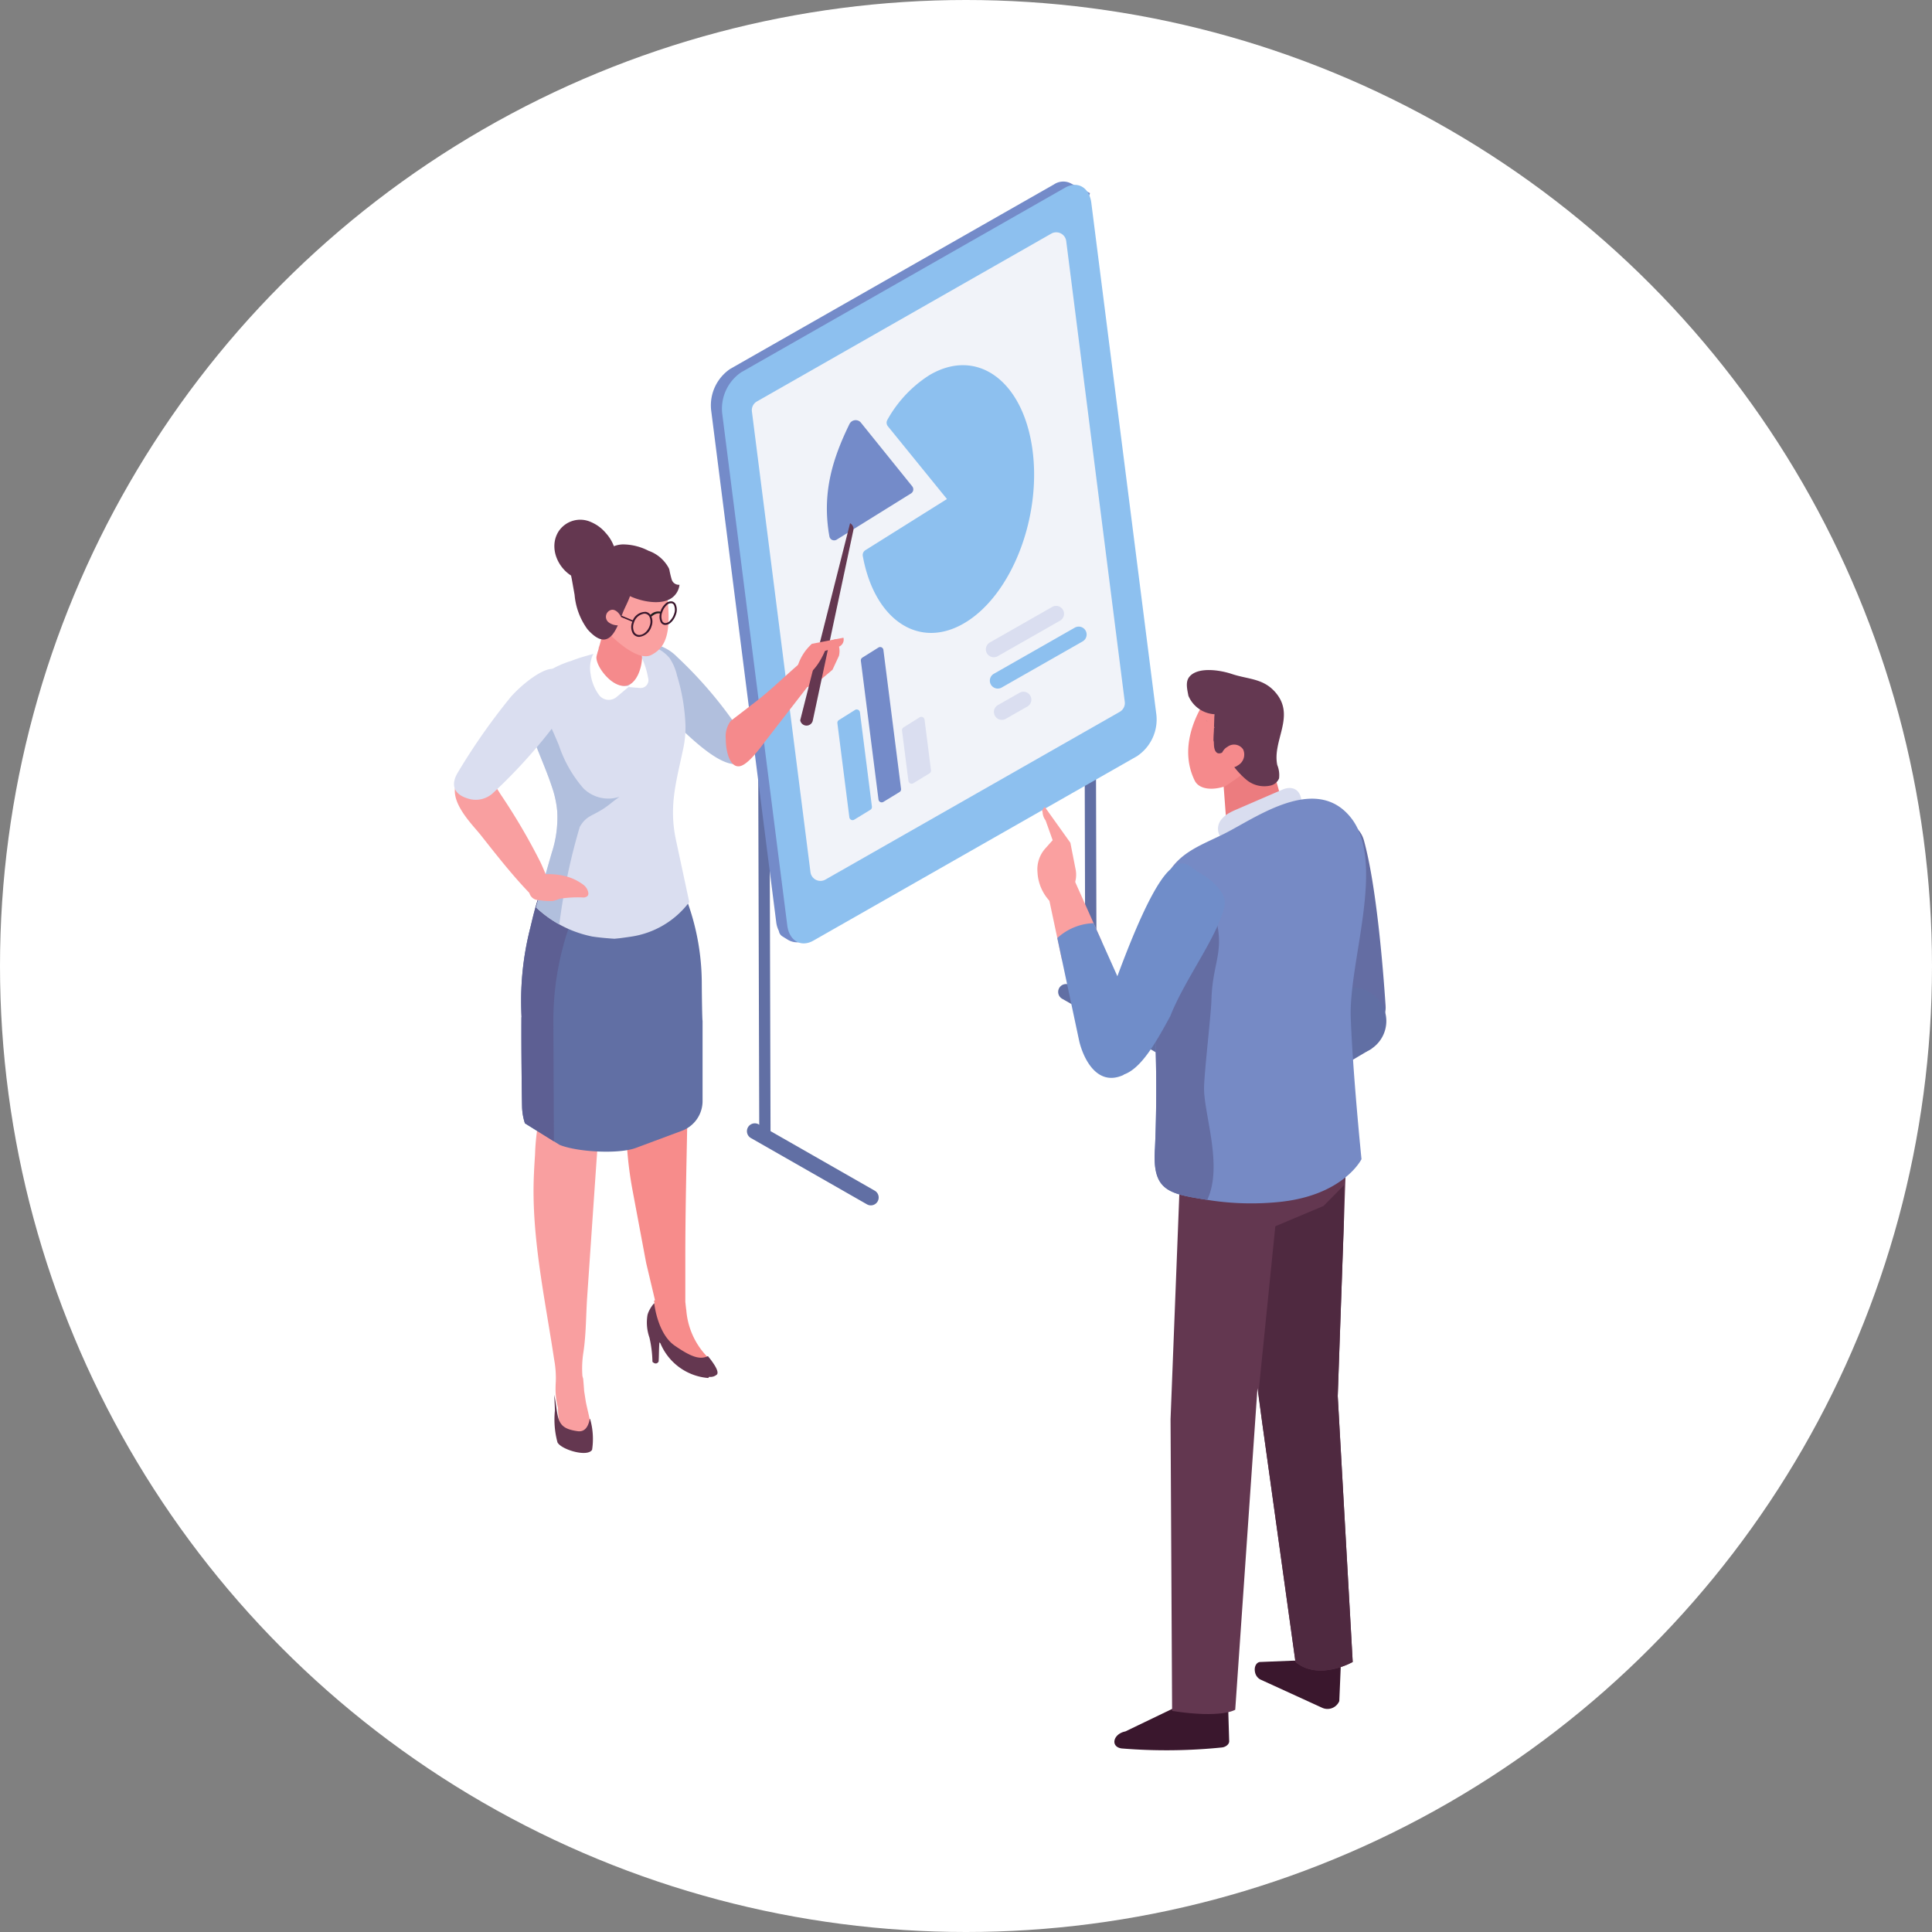 <svg xmlns="http://www.w3.org/2000/svg" xmlns:xlink="http://www.w3.org/1999/xlink" width="200" height="200" viewBox="0 0 200 200"><rect x="0" y="0" width="200" height="200" fill="#808080" stroke="none"/><defs><clipPath id="a"><rect width="96.513" height="162.415" fill="none"/></clipPath></defs><g transform="translate(-341 -2462.319)"><circle cx="100" cy="100" r="100" transform="translate(341 2462.319)" fill="#fff"/><g transform="translate(388 2481.112)"><g clip-path="url(#a)"><path d="M43.146,105.987a.807.807,0,0,1-.4-.108L30.752,99.027a.815.815,0,1,1,.808-1.415l11.991,6.853a.815.815,0,0,1-.4,1.522" fill="#616fa4"/><path d="M32.656,59.851l-1.171-.68.825-.476,1.171.681Z" fill="#8dc0ef"/><path d="M32.769,99.728,31.6,99.047l-.113-39.875,1.171.679Z" fill="#616fa4"/><path d="M66.405,40.167,65.234,39.4l.825-.535,1.171.764Z" fill="#8dc0ef"/><path d="M66.518,84.93l-1.171-.765L65.234,39.4l1.171.763Z" fill="#616fa4"/><path d="M75.361,91.568a.823.823,0,0,1-.4-.107l-11.99-6.853a.815.815,0,1,1,.808-1.415l11.991,6.853a.815.815,0,0,1-.4,1.522" fill="#616fa4"/><path d="M65.839,1.2,63.9.215A1.716,1.716,0,0,0,62.118.29L28.584,19.4a4.563,4.563,0,0,0-1.971,4.238l6.74,53.023a2.76,2.76,0,0,0,.276.921.781.781,0,0,0,.367.56l.545.337a1.848,1.848,0,0,0,2.7-.923L69.6,59.122a4.565,4.565,0,0,0,1.971-4.238l-6.545-51.5Z" fill="#748bc9"/><path d="M70.741,59.465,37.207,78.577c-1.287.734-2.506.027-2.709-1.571L27.759,23.983a4.567,4.567,0,0,1,1.97-4.238L63.264.633C64.55-.1,65.769.607,65.972,2.2l6.739,53.023a4.563,4.563,0,0,1-1.97,4.238" fill="#8dc0ef"/><path d="M68.919,54.894,38.447,72.261a1.041,1.041,0,0,1-1.548-.773L30.837,23.8a1.041,1.041,0,0,1,.517-1.035L61.827,5.393a1.041,1.041,0,0,1,1.548.773l6.061,47.693a1.041,1.041,0,0,1-.517,1.035" fill="#f1f3f9"/><path d="M51.013,32.848l-6.1-7.514a.583.583,0,0,1-.053-.662A12.888,12.888,0,0,1,49.2,20.049c4.875-2.9,9.648.489,10.661,7.569S57.739,42.79,52.864,45.69C48.141,48.5,43.52,45.4,42.316,38.764a.584.584,0,0,1,.266-.6l8.425-5.283a.025.025,0,0,0,.006-.036" fill="#8dc0ef"/><path d="M42.126,24.966l5.308,6.584a.5.5,0,0,1-.125.738l-7.7,4.786a.5.5,0,0,1-.749-.337c-.05-.293-.1-.571-.1-.613-.573-4.1.434-7.457,2.179-11.026a.711.711,0,0,1,1.19-.132" fill="#748bc9"/><path d="M61.916,44.04l-6.437,3.669a.819.819,0,1,0,.811,1.423l6.437-3.669a.819.819,0,1,0-.811-1.423" fill="#dadef0"/><path d="M64.254,46.186l-8.363,4.766a.819.819,0,1,0,.811,1.423l8.363-4.766a.819.819,0,1,0-.811-1.423" fill="#8dc0ef"/><path d="M55.9,55.011h0a.819.819,0,0,0,1.218.608l2.234-1.273a.819.819,0,0,0-.812-1.423L56.3,54.2a.819.819,0,0,0-.407.815" fill="#dadef0"/><path d="M46.277,62.868,44.449,48.482a.337.337,0,0,0-.513-.243l-1.665,1.044a.337.337,0,0,0-.155.328l1.825,14.361a.336.336,0,0,0,.509.245L46.118,63.2a.335.335,0,0,0,.159-.33" fill="#748bc9"/><path d="M43.261,64.709,42.02,54.946a.337.337,0,0,0-.513-.243l-1.665,1.044a.339.339,0,0,0-.155.328l1.238,9.738a.336.336,0,0,0,.509.245L43.1,65.039a.335.335,0,0,0,.159-.33" fill="#8dc0ef"/><path d="M49.375,60.938l-.665-5.231a.337.337,0,0,0-.513-.243l-1.665,1.044a.339.339,0,0,0-.155.328l.662,5.206a.336.336,0,0,0,.509.245l1.668-1.019a.335.335,0,0,0,.159-.33" fill="#dadef0"/><path d="M10.512,92.208A16.636,16.636,0,0,0,9.361,94.73a23.282,23.282,0,0,0-.974,6.01c-.084,1.267-.158,2.536-.156,3.807.01,5.8,1.278,11.684,2.133,17.389a10.5,10.5,0,0,1,.174,2.269c-.018.258-.026.5-.026.731a7.381,7.381,0,0,0,.252,2.009,8.129,8.129,0,0,0,.69,3.254c.083.118.311.059.563-.071l.034.081a2.752,2.752,0,0,0,.591,1.016,1.116,1.116,0,0,0,.546.279.515.515,0,0,0,.6-.456c.136-1.185.413-.957.389-2.143-.008-.4-.477-2.217-.537-2.615-.053-.335-.1-.652-.15-.956-.007-.046-.013-.09-.02-.135q-.042-.63-.1-1.257l-.078-.291a10.651,10.651,0,0,1,.1-2.444c.289-1.88.263-3.869.395-5.771q.465-6.805.934-13.614c.171-2.473.389-4.934.469-7.448.105-3.275-2.8-5.634-4.664-2.166" fill="#f99fa0"/><path d="M21.2,119.737a.727.727,0,0,0-.607-.069c-.008-.049-.016-.1-.02-.148l-.118-1.618c.073.085.148.168.224.251a3.371,3.371,0,0,0,.929,1.121c.361.268.72.515,1.1.748a2.458,2.458,0,0,1-1.506-.285" fill="#da6566"/><path d="M14.3,131.276c-.455.817-3.2,0-3.59-.755a9.062,9.062,0,0,1-.267-3.287c0-.162-.023-.755-.071-1.635.079.359.149.746.2,1.141.228,1.689.361,2.362,2.219,2.623.766.109,1.11-.494,1.252-1.238a.026.026,0,0,1,.052,0,7.447,7.447,0,0,1,.2,3.152" fill="#643750"/><path d="M26.6,122.028a7.8,7.8,0,0,1-2.556-5.216c-.033-.05-.223-2.332-.1-.146q0-2.521,0-5.041c-.006-6.593.219-13.117.293-19.686a4.119,4.119,0,0,0-.523-2.532,3.4,3.4,0,0,0-2.255-1.131,2.116,2.116,0,0,0-1.182.057,1.722,1.722,0,0,0-.638.528,6.289,6.289,0,0,0-1.023,2.993,34.179,34.179,0,0,0-.8,5.773,39.064,39.064,0,0,0,.671,6.831l1.4,7.474.916,3.858-.077.069c-.009.009-.018.014-.027.022.022.081.043.161.066.241l-.389.722.026.358.029.392-.1.4a1.62,1.62,0,0,0,.221,1.3l.017.234c0,.049.012.1.02.147a.687.687,0,0,1,.3-.032,1.435,1.435,0,0,0,.268.159c.025.017.049.037.076.052,1.163.608,1.607,1.494,2.521,2.393a2.626,2.626,0,0,0,2.408.675c.247-.057.532-.2.566-.465a.7.7,0,0,0-.125-.421" fill="#f78c8b"/><path d="M20.048,117.274l.007-.029a1.2,1.2,0,0,1,.046-.14l0,0a3.5,3.5,0,0,1,.622-1s.321,3.161,2.122,4.4c1.707,1.178,2.614,1.487,3.441,1.087.351.44,1.2,1.5.946,1.888a1,1,0,0,1-.816.257l-.1.12a5.864,5.864,0,0,1-4.955-3.6l-.1-.088h0c-.059.842-.037,1.378-.082,1.988-.172.285-.434.228-.638.024a12.077,12.077,0,0,0-.311-2.51,4.685,4.685,0,0,1-.19-2.4" fill="#643750"/><path d="M25.73,86.862v8.327a3.283,3.283,0,0,1-2.139,3.075l-4.765,1.776c-1.8.669-6.12.419-7.9-.318l-.584-.363-3-1.866a5.989,5.989,0,0,1-.295-1.7c-.034-1.667-.085-5.8-.068-9.286.006,0,.006,0,.011-.005-.034-.778-.045-1.549-.034-2.326a30.31,30.31,0,0,1,.936-6.892c.153-.573.936-4.357,1.657-4.459.034-.006,1.111-.159,2.637-.38,3.8-.539,10.381-1.481,10.381-1.481l.664,1.384a24.929,24.929,0,0,1,2.417,10.6c.005,1.288.045,3.9.079,3.914" fill="#616fa4"/><path d="M10.284,87l.056,12.361-3-1.867a5.977,5.977,0,0,1-.295-1.7c-.034-1.667-.085-5.8-.068-9.286.006,0,.006,0,.011-.005-.034-.778-.045-1.549-.034-2.326a30.326,30.326,0,0,1,.936-6.893c.153-.572.936-4.356,1.657-4.458.034-.006,1.111-.159,2.637-.38l1.47.527-.819,1.842A29.662,29.662,0,0,0,10.284,87" fill="#5d5f93"/><path d="M29.334,56.495a43.544,43.544,0,0,0-6.244-7.287,4.692,4.692,0,0,0-1.9-1.187A2.552,2.552,0,0,0,18.2,49.838c-.3,1.229-.224,1.507.594,2.234,3.469,3.083,8.449,9.238,11.04,8.111,1.173-.51-.422.225.329-1.469.342-.77-.45-1.679-.831-2.219" fill="#b1bfdd"/><path d="M24.353,74.59a9.23,9.23,0,0,1-6.032,3.579c-.548.08-.99.141-1.167.162l-.546.056c-.772-.05-1.539-.118-2.287-.229a12.236,12.236,0,0,1-2.276-.7A12.423,12.423,0,0,1,10.9,76.9c-.245-.136-.483-.277-.715-.429A11.556,11.556,0,0,1,8.5,75.145q.805-2.823,1.613-5.646a11.706,11.706,0,0,0,.571-4.3,10.467,10.467,0,0,0-.532-2.487c-.74-2.258-1.773-4.306-2.406-6.488a5.942,5.942,0,0,1-.277-3.135,2.683,2.683,0,0,1,.643-1.14,10.214,10.214,0,0,1,4.016-2.326c.078-.031.156-.061.233-.088.2-.076.408-.148.614-.216a38.942,38.942,0,0,1,5.047-1.2c.128-.024.259-.049.391-.072a4.169,4.169,0,0,1,.472-.059,3.8,3.8,0,0,1,3.439,1.356,5.427,5.427,0,0,1,.76,1.789,20.272,20.272,0,0,1,.878,5.175,10.6,10.6,0,0,1-.214,2.305c-.713,3.427-1.539,5.972-.77,9.565q.678,3.153,1.374,6.412" fill="#dadef0"/><path d="M17.114,63.7c-.3.218-.6.438-.883.67-1.757,1.411-2.4,1.058-3.211,2.428A63.372,63.372,0,0,0,10.9,76.9c-.244-.135-.482-.277-.715-.429A11.6,11.6,0,0,1,8.5,75.145q.8-2.823,1.613-5.645a11.711,11.711,0,0,0,.571-4.3,10.514,10.514,0,0,0-.532-2.488c-.74-2.258-1.773-4.306-2.406-6.488a5.92,5.92,0,0,1-.277-3.135c1.674,1.112,2.65,3.507,3.4,5.305a13.022,13.022,0,0,0,2.525,4.419,3.666,3.666,0,0,0,3.722.881" fill="#b1bfdd"/><path d="M11.27,71.85a5.253,5.253,0,0,1,2.129.956,1.31,1.31,0,0,1,.5.8.461.461,0,0,1-.055.329.6.6,0,0,1-.46.179,12.219,12.219,0,0,0-2.44.129,4.365,4.365,0,0,1-.711.238,7.289,7.289,0,0,1-1.5-.1.97.97,0,0,1-.945-.815c-.548-2.107,2.117-2,3.482-1.717" fill="#f99fa0"/><path d="M9.892,72.7a1.117,1.117,0,0,0-.052-.147c-.31-.716-.582-1.447-.922-2.147a63.885,63.885,0,0,0-4.064-6.921c-.77-1.182-2.136-3.86-4.1-1.934-2.009,1.967,1.04,4.881,2,6.087L3.77,68.925c1.3,1.63,2.572,3.2,4.014,4.7a1.731,1.731,0,0,0,.693.512A1.184,1.184,0,0,0,9.892,72.7" fill="#f99fa0"/><path d="M11.118,55.313c.556-1.761.647-3.636-.533-4.82a2.221,2.221,0,0,0-.33-.045c-1.328-.071-3.8,2.14-4.564,3.132A65.738,65.738,0,0,0,.42,61.132c-.763,1.232-.569,2.362,1.268,2.808a2.633,2.633,0,0,0,2.293-.587A55.046,55.046,0,0,0,11.054,55.4l.064-.083" fill="#dadef0"/><path d="M14.825,48.628a2.419,2.419,0,0,0,.465-.677l-.259.1a1.927,1.927,0,0,0-.206.576" fill="#edeced"/><path d="M20.093,51.394a8.274,8.274,0,0,0-1.146-3c-.015-.02-.028-.041-.043-.061.012.078.022.153.032.229a6.513,6.513,0,0,1-.024,2.181,2.1,2.1,0,0,1-.927,1.506c.065,0,.13-.009.2-.018l-.125.1,1.192.095a.809.809,0,0,0,.845-1.024" fill="#fff"/><path d="M18,52.246A2.714,2.714,0,0,1,15.652,51a3.213,3.213,0,0,1-.54-2.369,2.042,2.042,0,0,1,.189-.576,3.615,3.615,0,0,0-.938.953,3.4,3.4,0,0,0-.216,2.006,4.726,4.726,0,0,0,.815,2.071,1.26,1.26,0,0,0,1.871.27l1.234-1.03.114-.095c-.06.01-.12.015-.179.019" fill="#fff"/><path d="M19.462,49.256c0,1.037-.571,2.958-1.875,2.958s-2.848-1.921-2.848-2.958A2.162,2.162,0,0,1,17.1,47.378a2.162,2.162,0,0,1,2.362,1.878" fill="#f58a8c"/><path d="M14.86,48.776l1.447-5.355,2.944.465L19.3,49.1Z" fill="#f58a8c"/><path d="M16.99,42.4A6.842,6.842,0,0,0,21.805,41c.862,5.347.336,7.125-1.375,8.006-1.683.867-4.916-2.742-4.916-2.742l.144-1.131c1.12-.37,1.39-1.532,1.332-2.732" fill="#faa0a0"/><path d="M23.341,41.741A1.937,1.937,0,0,1,22.3,43.253c-1.233.622-3.214.132-4.309-.445a10.28,10.28,0,0,1-2.512-1.946,5,5,0,0,1-.553-.879c-.371-.822-.08-1.29.582-1.5a2.717,2.717,0,0,1,1.958-.919,5.843,5.843,0,0,1,2.665.657,3.8,3.8,0,0,1,2.112,1.82l.051.154a9.775,9.775,0,0,0,.245,1.016.771.771,0,0,0,.805.531" fill="#643750"/><path d="M19.02,47.121a.768.768,0,0,1-.529-.384,1.357,1.357,0,0,1-.054-1.11,1.427,1.427,0,0,1,1.425-1.079.769.769,0,0,1,.528.384,1.357,1.357,0,0,1,.055,1.11,1.508,1.508,0,0,1-1.271,1.094.8.8,0,0,1-.154-.015m-.4-1.431h0a1.18,1.18,0,0,0,.038.948.577.577,0,0,0,.4.29c.457.09,1-.337,1.2-.949a1.18,1.18,0,0,0-.039-.948.579.579,0,0,0-.4-.29.71.71,0,0,0-.122-.011,1.308,1.308,0,0,0-1.079.96" fill="#3a172d"/><path d="M18.549,45.443c-.023.044-.047.086-.07.13l-3.868-1.6.071-.122Z" fill="#3a172d"/><path d="M21.776,45.894a.551.551,0,0,1-.374-.274,1.338,1.338,0,0,1-.058-1h0l.032-.1,0-.012,0-.013.024-.068h0a1.886,1.886,0,0,1,.462-.7.826.826,0,0,1,.7-.262.547.547,0,0,1,.373.278,1.389,1.389,0,0,1,.026,1.1,1.9,1.9,0,0,1-.492.786.915.915,0,0,1-.565.272h-.027a.544.544,0,0,1-.109-.011m.568-.406a1.7,1.7,0,0,0,.438-.7,1.213,1.213,0,0,0-.009-.943.349.349,0,0,0-.242-.184A.635.635,0,0,0,22,43.87a1.716,1.716,0,0,0-.439.705l-.058-.02.058.02a1.222,1.222,0,0,0,.008.945.356.356,0,0,0,.244.181.315.315,0,0,0,.088.007.727.727,0,0,0,.441-.22" fill="#3a172d"/><path d="M20.433,45.048c.53-.486.932-.324.949-.317l.08-.18A1.111,1.111,0,0,0,20.3,44.9Z" fill="#231f20"/><path d="M16.613,45.988a1.266,1.266,0,0,1-1.752,0,1.268,1.268,0,0,1-.5-1.681,1.267,1.267,0,0,1,1.753,0,1.266,1.266,0,0,1,.5,1.681" fill="#faa0a0"/><path d="M18.19,41.3a.958.958,0,0,1,.156.341c.22,1.021-.558,2.149-.9,3.063-.639,1.694-1.426,4.136-3.633,1.641a7.075,7.075,0,0,1-1.332-3.564l-.3-1.685a2.981,2.981,0,0,1-.052-1.158c.549-2.5,3.691-.455,4.653.251A5.163,5.163,0,0,1,18.19,41.3" fill="#643750"/><path d="M16.882,45.941c.073.008.146.014.219.019a.342.342,0,0,0,.276-.063.3.3,0,0,0,.064-.192c.031-.519-.49-1.423-1.1-1.375a.733.733,0,0,0-.335,1.3,1.608,1.608,0,0,0,.879.31" fill="#faa0a0"/><path d="M16.667,38.1a4.3,4.3,0,0,0-.976-1.739,4.055,4.055,0,0,0-1.488-1.1,2.684,2.684,0,0,0-3.419,1.021c-1.148,1.941.362,4.553,2.452,4.962a3.707,3.707,0,0,0,.577.065,2.364,2.364,0,0,0,1.215.038A2.557,2.557,0,0,0,16.667,38.1m-1.519-.557c.106.036.076.033,0,0" fill="#643750"/><path d="M35.353,51.872a8.769,8.769,0,0,1,.32-.824c.061-.134.129-.265.193-.4l.055-.112a8.29,8.29,0,0,1,1.112-1.38l-.2.467.249-.238,2.34-2.007.1.026a2.058,2.058,0,0,1,.324,1.7l-.665,1.434s-1.611,1.39-2.126,1.71l-.609.082a1.167,1.167,0,0,1-1.1-.459" fill="#f68a8b"/><path d="M28.135,57.713a2.64,2.64,0,0,1,.53-1.9c.843-.632,1.675-1.283,2.512-1.925,2.036-1.559,3.8-3.438,5.835-5,.024-.018.319.283.343.265a.391.391,0,0,1,.14.138,1.589,1.589,0,0,1,.044,1.792l-3.026,3.9L32.331,57.8c-.568.733-1.852,2.551-2.738,2.722-.983.189-1.459-1.4-1.458-2.806" fill="#f58a8c"/><path d="M37.348,49.726a4.5,4.5,0,0,1,1.139-1.692,1.486,1.486,0,0,0-1.321.293,4.176,4.176,0,0,0-.9,1.069c-1.279,1.934.477,2.4,1.086.33" fill="#f68a8b"/><path d="M41.247,35.6A.664.664,0,0,0,41,35.371L35.839,55.765a.662.662,0,0,0,1.3.035l4.2-19.7a.668.668,0,0,0-.093-.5" fill="#643750"/><path d="M39.785,48.169l-1.388.422s-1.038,2.684-2.746,2.846l-.3.434a5.126,5.126,0,0,1,1.483-3.812l.2-.2,3.279-.635a.781.781,0,0,1-.528.945" fill="#f68a8b"/><path d="M63.157,74.239l.5.5.635-2.2a2.806,2.806,0,0,0,.058-1.313l-.544-2.775-2.661-3.724-.2.274-.072.1.055.163a1.536,1.536,0,0,0,.246.778l.073.112.723,2.031-.764.859a3.233,3.233,0,0,0-.8,2.5l-.008-.112a4.715,4.715,0,0,0,1.439,3.228l.9.17Z" fill="#faa0a0"/><path d="M91.944,150.124l-.3,7.174a1.324,1.324,0,0,1-1.822.675l-6.358-2.908a1.091,1.091,0,0,1-.545-.762h0c-.112-.521.113-.993.5-1.046l5.523-.224.667-4.041Z" fill="#3a172d"/><path d="M80.1,156.663l.145,4.794c.01.307-.35.611-.769.648a56.607,56.607,0,0,1-10.361.1c-1.193-.163-.9-1.505.384-1.762l6.308-3.037-.379-.226,4.1-.52Z" fill="#3a172d"/><path d="M74.175,128.121l.161,30.2c5.155.8,6.535-.124,6.535-.124l2.3-33.268.494,3.558.206,1.474,3.239,23.293c2.425,1.994,5.924,0,5.924,0l-1.55-27.528.643-18.2.063-1.827.18-5.1-17.127.126Z" fill="#633750"/><path d="M83.271,125.474l.39,3.013.206,1.474,3.239,23.294c2.425,1.993,5.924,0,5.924,0l-1.55-27.529.643-18.2.013-3.628-2.126,2.151-4.99,2.1Z" fill="#4f2940"/><path d="M78.9,52.36l.168,2.257.54,7.2.1,1.281.184,2.452H79.9l.159,2.134a3.474,3.474,0,0,0,.726.174,7.416,7.416,0,0,0,1.848.025c1.66-.17,3.567-1.61,3.583-1.946a7.772,7.772,0,0,0-.457-1.579L82.638,53.122c-1.444-.289-2.174-1.134-3.74-.762" fill="#ec7c7f"/><path d="M80.363,65.3c.232-.122.475-.227.714-.329.926-.4,3.771-1.635,4.7-2.031.9-.383,1.859-.116,1.958,1.258s-2.935,1.678-3.947,2c-.967.456-3.755,2.74-4.524,1.518a1.519,1.519,0,0,1,.2-1.713,2.829,2.829,0,0,1,.906-.7" fill="#d9ddef"/><path d="M81.01,96.685c.11,1.558-3.061,3.034-4.24,3.552-.757.332-1.119,1.118-1.756,1.6-1.418,1.079-1.066-1.592-.867-2.209.365-1.133.98-2.926,2.181-3.412a14.712,14.712,0,0,1,2.93-1.077,1.03,1.03,0,0,1,.69.181c.719.448,1.03.908,1.062,1.362" fill="#f58a8c"/><path d="M96.438,85.357c-.269-4.044-.957-12.485-2.241-17.136a2.783,2.783,0,0,0-2.858-2.063c-.965.076-2.029.667-2.809,2.492-1.22,2.858.114,10.709.833,15.656.341,2.352,2.047,4.014,4.4,3.7l.563-.075a2.436,2.436,0,0,0,2.111-2.577" fill="#646da3"/><path d="M90.419,85.628,78.884,94.855a1.618,1.618,0,0,0,1.794,2.679l12.9-7.143A2.393,2.393,0,0,0,94.43,87.1l-.485-.811a2.392,2.392,0,0,0-3.526-.657" fill="#f58a8c"/><path d="M91.132,84.065a3.44,3.44,0,1,0,4.781.9,3.44,3.44,0,0,0-4.781-.9" fill="#616fa4"/><path d="M80.433,92.51a2.5,2.5,0,1,0,3.479.655,2.5,2.5,0,0,0-3.479-.655" fill="#616fa4"/><path d="M95.013,89.745l-12.63,7.5L79.6,93.167l11.532-9.1Z" fill="#616fa4"/><path d="M79.129,94.289a3.912,3.912,0,0,0,2,2.923c1.018.489,1.773-.028,1.688-1.153a3.915,3.915,0,0,0-2-2.923c-1.018-.489-1.773.027-1.688,1.153" fill="#616fa4"/><path d="M72.375,84.518a141.445,141.445,0,0,1,.188,15.529c-.32,4.473,1.41,4.729,5.409,5.37.079.011.163.023.244.037.174.028.351.053.534.077a28.7,28.7,0,0,0,6.5.12c6.815-.625,8.692-4.449,8.692-4.449s-.9-8.81-1.113-14.649,3.685-16.131,0-20.72-10,.17-13.208,1.738c-2.4,1.176-4.426,1.859-5.762,4.113-.065.107-.128.218-.189.332a12.89,12.89,0,0,0-1.382,4.3,46.623,46.623,0,0,0,.086,8.2" fill="#768ac5"/><path d="M72.375,84.518a141.445,141.445,0,0,1,.188,15.529c-.32,4.473,1.41,4.729,5.409,5.37,1.64-3.458-.3-8.723-.329-11.483-.016-1.425.728-7.737.765-9.215.1-3.9,1.42-4.955.4-8.635-1.057-3.81-2.962-4.877-4.946-4.4-.065.107-.128.218-.189.332a12.89,12.89,0,0,0-1.382,4.3,46.623,46.623,0,0,0,.086,8.2" fill="#646da3"/><path d="M78.368,52.889l.486,3.158.043-.027a1.142,1.142,0,0,0,.061.317,3.892,3.892,0,0,0,.295.644c.151.342.3.685.462,1.021a1.032,1.032,0,0,0,.391.429,4.319,4.319,0,0,1-.645.409l.729,1.214a6.115,6.115,0,0,0,1.345.814l.71-.668a1.575,1.575,0,0,1-.22.805A17.314,17.314,0,0,1,80.573,62.1q-.408.287-.829.557l-.006-.027c-1.259.4-2.613.308-3.071-.633-2.185-4.494,1.7-9.108,1.7-9.108" fill="#f58a8c"/><path d="M77.81,55.731c.052.045.105.088.157.132l.016.024Z" fill="#643851"/><path d="M78.73,56.375a10.557,10.557,0,0,1,.386-1.789c.06-.195.239-.433.4-.314a.338.338,0,0,1,.1.18c.35,1.136.735,3.317.117,4.41a.58.58,0,0,1-.665.317c-.3-.116-.384-.522-.4-.862a10.68,10.68,0,0,1,.069-1.942" fill="#643851"/><path d="M78.672,56.508l.147.132.033-.055-.178-.142.042-1.3a3.126,3.126,0,0,1-2.692-1.908c-.126-.669-.326-1.437.091-1.956.858-1.067,3.152-.723,4.411-.3,1.745.582,3.35.428,4.633,2.054,1.89,2.4-.458,4.871.064,7.371a2.76,2.76,0,0,1,.184,1.384,1.252,1.252,0,0,1-.863.734,2.886,2.886,0,0,1-2.5-.58,8.511,8.511,0,0,1-1.744-2c-.479-.679-1.444-1.276-1.673-2.1Z" fill="#643851"/><path d="M81.144,60.438a1.284,1.284,0,0,0,.548-1.646,1.128,1.128,0,0,0-1.622-.276,1.284,1.284,0,0,0-.549,1.647,1.128,1.128,0,0,0,1.623.275" fill="#f58a8c"/><path d="M62.943,80.624l-.491-2.31L61.558,74.1l2.275-2.64,2.378,5.316.847,1.893a18.513,18.513,0,0,0-4.115,1.956" fill="#faa0a0"/><path d="M74.156,86.382c-2,3.674-4.121,7.442-6.969,5.807a5.079,5.079,0,0,1-.415-4.57c1.745-5.061,5-14.38,7.4-16.429,1.533-1.308,2.066-.113,2.924.331,1.168.606,2.972,2.089,2.665,3.479-.694,3.148-4.1,7.546-5.608,11.382" fill="#708dc9"/><path d="M62.453,78.314,64.7,88.885c.347,1.6,1.728,4.908,4.592,3.606l.992-1.325c2.122-.232,1.313-2.2.5-4.179L66.212,76.775a5.815,5.815,0,0,0-3.759,1.539" fill="#708dc9"/></g></g></g></svg>